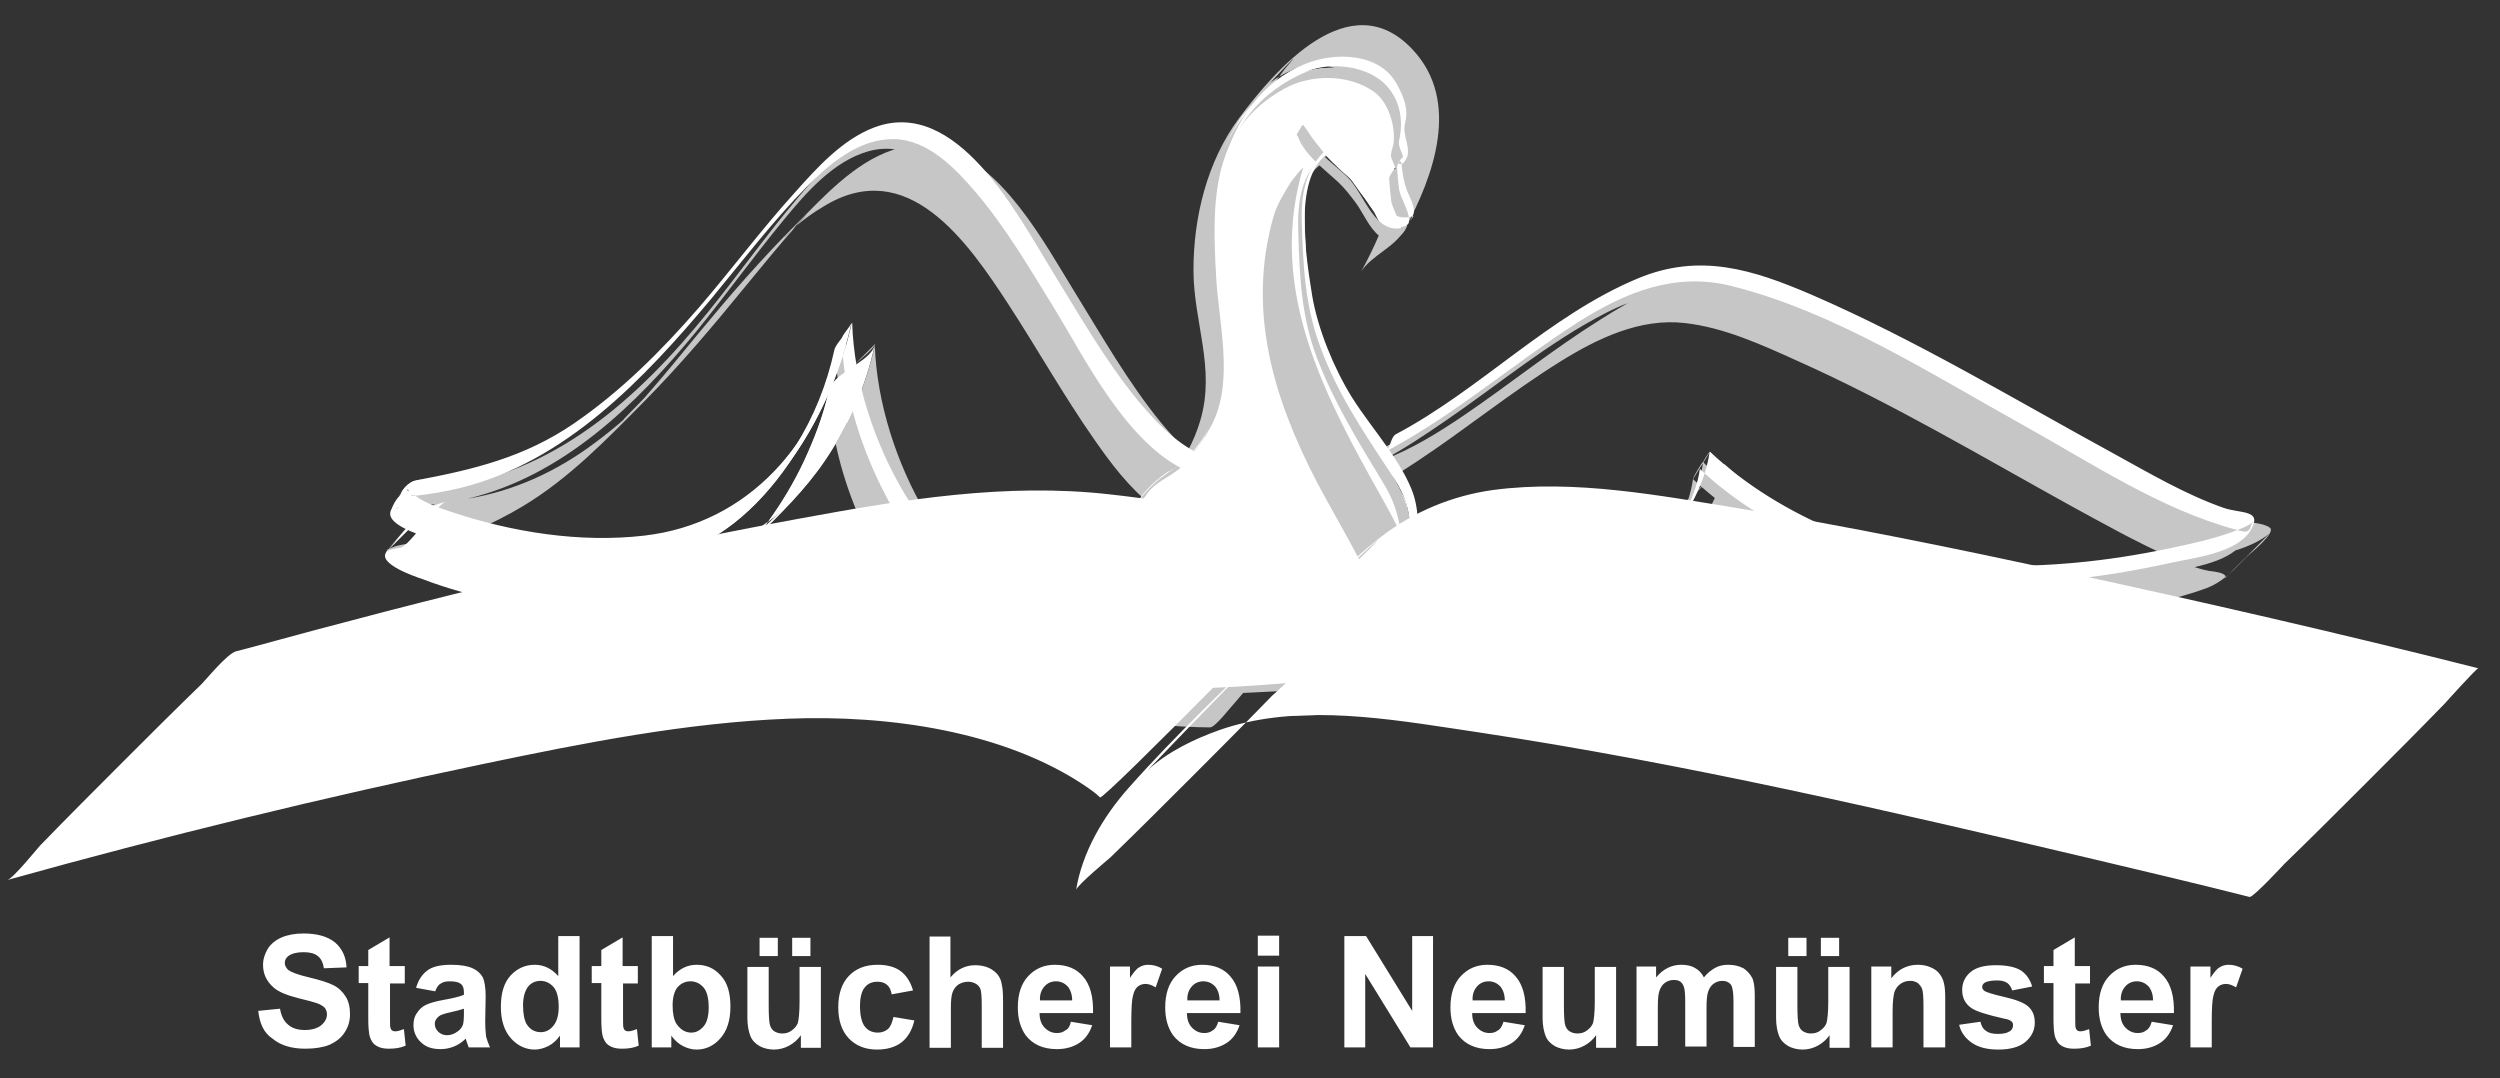 <?xml version="1.0" encoding="UTF-8"?>
<svg width="575px" height="248px" viewBox="0 0 575 248" xmlns="http://www.w3.org/2000/svg" xmlns:xlink="http://www.w3.org/1999/xlink" version="1.1">
 <rect x="0" y="0" width="575" height="248" fill="#333333" stroke="none"/>
 <!-- Generated by Pixelmator Pro 2.1.2 -->
 <path id="Pfad" d="M278.299 167.3 C247.899 167.1 218.001 155.999 202.401 128.499 197.817 120.513 194.152 111.37 192.205 102.04 193.105 100.535 193.956 98.986 194.758 97.407 193.882 94.189 193.198 90.927 192.738 87.661 192.058 88.342 191.392 89.008 190.699 89.7 190.835 89.023 191.684 88.101 192.676 87.193 192.544 86.207 192.432 85.222 192.342 84.238 193.139 81.751 193.807 79.287 194.338 76.88 194.375 76.804 194.401 76.741 194.401 76.7 194.482 79.461 194.747 82.255 195.172 85.052 195.462 84.805 195.724 84.576 195.901 84.4 196.02 84.28 196.329 84.014 196.705 83.695 196.204 84.196 195.695 84.704 195.196 85.204 195.599 87.818 196.142 90.433 196.815 93.027 198.712 88.637 200.21 84.071 201.211 79.499 201.67 92.711 206.251 106.685 212.901 117.999 221.467 132.669 233.788 142.693 248.113 148.874 258.052 152.213 268.753 153.895 279.699 154.163 L279.699 156.409 C280.007 156.434 280.315 156.457 280.623 156.48 281.075 155.728 281.52 154.981 282 154.2 281.232 154.195 280.465 154.182 279.699 154.163 L279.699 121.079 C279.203 121.515 278.776 121.8 278.5 121.8 276.6 121.7 274.701 121.5 272.901 120.8 270.934 120.073 269.087 119.112 267.344 117.976 265.158 122.459 263.73 127.276 263.799 132.8 263.799 133.8 259.7 137 259 137.7 258.4 138.3 254.1 141.599 254.1 142.499 253.988 131.96 259.375 124.125 264.994 116.296 259.693 112.157 255.412 106.463 251.699 101.101 244.699 91.101 238.7 80.401 232 70.101 222.5 55.501 208.701 35.599 189.401 47.499 187.201 48.799 185.099 50.3 183.199 51.9 183.186 51.911 183.172 51.923 183.158 51.935 184.039 50.961 184.917 50.079 185.699 49.101 184.142 50.765 183.093 51.868 182.248 52.751 180.42 54.463 178.904 56.246 182.248 52.751 182.554 52.465 182.864 52.184 183.158 51.935 183.139 51.957 183.119 51.977 183.1 51.999 179.1 56.499 175.3 61.2 171.5 65.8 164 75 156.4 84 148.1 92.4 139.5 101.1 130.799 110.1 120.299 116.4 116.745 118.532 113.024 120.454 109.162 121.952 121.268 125.381 134.273 127.062 146.699 125.7 170.999 122.9 187 103.6 192.1 80.4 192.101 80.397 192.103 80.393 192.104 80.39 192.145 81.669 192.225 82.953 192.342 84.238 186.137 103.601 172.017 124.241 151.901 128.3 151.03 128.478 150.15 128.642 149.262 128.792 155.594 128.54 161.791 127.469 167.401 125.101 170.201 123.901 173.1 122.5 175.6 120.7 175.969 120.43 176.344 120.153 176.721 119.87 176.714 119.88 176.707 119.89 176.699 119.9 176.167 120.624 175.507 121.387 174.901 122.048 172.114 124.763 173.286 123.807 174.901 122.048 175.979 120.998 177.619 119.428 180.1 117.101 179.044 118.081 177.875 119.004 176.721 119.87 179.912 115.479 182.705 110.789 185 105.9 187.4 100.7 189.499 95.3 190.699 89.7 190.822 93.795 191.348 97.935 192.205 102.04 191.437 103.326 190.633 104.58 189.799 105.8 185.199 112.6 179.4 118.2 173.6 123.9 168.3 129.2 162.499 133.9 155.299 136.3 137.299 142.2 114.799 139.4 97.299 132.7 95.467 132.025 87.031 129.396 89.125 126.429 92.254 124.638 97.346 124.891 101.285 124.275 99.125 123.467 97.025 122.577 95 121.601 94.772 121.487 94.546 121.376 94.319 121.265 92.676 122.885 91.005 124.506 89.377 126.126 89.385 126.118 89.392 126.109 89.401 126.101 90.757 124.667 92.218 122.799 93.819 121.019 91.271 119.766 89.165 118.537 90.901 115.499 93.101 111.599 96.4 112.8 100.6 112.3 127.1 109.4 146.801 91.7 162.901 71.7 169.701 63.3 176 54.401 183 46.101 187.6 40.601 193.001 34.3 199.901 31.7 205.825 29.427 211.307 30.716 216.274 33.917 230.413 37.259 240.268 55.997 247.199 67.2 253.499 77.4 259.5 88 267.1 97.3 268.95 99.514 270.955 101.779 273.143 103.835 274.342 101.54 275.361 99.147 276.1 96.601 279.6 84.601 274.5 74.101 274.5 62.101 274.5 50.001 277.601 37.2 284.901 27.3 293.501 15.7 310.601 -3.9 324.901 11.4 336.001 23.2 329.8 40.5 323 52.9 320.9 56.8 315.4 58.8 313.1 62.4 318.9 51.8 325.599 35.6 317.799 24.3 313.499 18.1 305.601 12.6 297.901 15.8 296.613 16.352 295.364 16.942 294.197 17.638 294.586 17.084 294.992 16.525 295.401 15.999 299.001 11.799 297.9 12.901 292.1 19.101 292.758 18.559 293.462 18.077 294.197 17.638 293.92 18.033 293.65 18.426 293.401 18.8 290.801 23 288.6 27.401 287.1 32.101 283.4 44.101 283.999 55.1 286.299 67.3 288.099 76.2 287.4 85.2 283.1 93.3 280.819 97.634 277.954 101.628 275.135 105.601 276.433 106.676 277.793 107.657 279.221 108.499 280.116 108.664 281.034 108.766 281.975 108.798 281.851 108.82 281.681 109.195 281.481 109.683 281.49 109.687 281.499 109.692 281.508 109.696 281.795 109.325 282 109.009 282 108.8 282 109.172 282 109.542 282 109.913 284.18 110.842 286.508 111.419 289 111.499 288.1 111.499 284.499 116.201 283.799 116.601 283.525 116.875 282.821 117.732 282.002 118.671 282.006 130.545 282.021 142.374 282.1 154.2 282.1 154.522 281.612 155.589 281.067 156.511 283.628 156.687 286.207 156.783 288.799 156.8 287.799 156.8 284.3 161.401 283.6 162.101 282.9 162.801 279.499 167.3 278.299 167.3 Z M89.377 126.126 C89.281 126.228 89.196 126.328 89.125 126.429 89.084 126.453 89.041 126.475 89 126.499 89.125 126.375 89.252 126.251 89.377 126.126 Z M192.104 80.39 C192.103 80.36 192.101 80.33 192.1 80.3 192.135 80.247 192.17 80.192 192.205 80.138 192.164 80.228 192.127 80.313 192.104 80.39 Z M192.205 80.138 C192.392 79.732 192.74 79.207 193.108 78.685 192.813 79.175 192.516 79.663 192.205 80.138 Z M193.108 78.685 C193.53 77.982 193.95 77.276 194.401 76.601 194.38 76.694 194.359 76.787 194.338 76.88 194.163 77.239 193.622 77.955 193.108 78.685 Z M201.211 79.499 C201.208 79.4 201.202 79.3 201.199 79.2 201.232 79.167 201.266 79.134 201.299 79.101 201.271 79.234 201.24 79.366 201.211 79.499 Z M201.199 79.2 C201.199 79.921 198.215 82.412 196.705 83.695 198.197 82.203 199.715 80.684 201.199 79.2 Z M293.6 164.7 C294.6 164.6 298.099 160 298.799 159.3 299.085 159.049 299.711 158.306 300.444 157.462 299.255 157.482 298.072 157.495 296.901 157.499 L296.901 157.4 296.901 119.05 C295.778 119.186 294.645 119.271 293.5 119.3 294.149 119.3 295.628 117.702 296.901 116.245 L296.901 112.101 C297.672 112.083 298.438 112.038 299.199 111.972 299.199 112.54 299.199 113.107 299.199 113.675 299.592 113.232 300.164 112.536 300.799 111.798 300.268 111.868 299.735 111.925 299.199 111.972 299.199 110.781 299.199 109.59 299.199 108.4 299.199 108.694 298.403 109.477 297.746 110.335 298.124 109.301 298.568 108.2 299.1 108.2 311.5 107.9 322.801 101 332.801 94.2 343.401 87 353.401 78.8 364.301 72.2 372.601 67.2 382.301 61.901 392.301 63.101 392.904 63.169 393.505 63.252 394.106 63.345 395.201 63.325 396.299 63.373 397.401 63.499 405.301 64.399 412.999 67.501 420.299 70.601 444.299 81.001 466.799 94.601 489.699 107.101 497.899 111.601 506.2 116.501 515 119.601 516.8 120.201 520.7 120.2 522.1 121.4 523.5 122.6 517.399 127.399 516.799 127.999 515.334 129.464 513.998 130.902 512.543 132.161 515.728 128.991 518.906 125.886 522 122.7 519.892 124.439 517.14 125.669 514.156 126.597 511.749 128.527 508.199 129.644 504.75 130.437 505.824 130.793 506.912 131.091 508 131.3 508.549 131.392 512.194 131.651 511.813 132.767 510.59 133.741 509.264 134.583 507.699 135.2 503.399 136.8 498.799 137.999 494.299 138.999 480.599 141.999 466.401 143.899 452.401 143.499 431.047 142.858 407.595 134.993 390.586 121.214 392.065 119.086 393.369 116.863 394.406 114.534 393.377 113.714 392.372 112.872 391.391 112.009 390.823 112.577 390.259 113.141 389.692 113.708 389.042 115.335 388.276 116.942 387.42 118.511 388.448 119.435 389.504 120.337 390.586 121.214 388.023 124.903 384.939 128.307 381.826 131.489 382.185 131.055 382.106 131.055 381.199 131.9 380.083 132.923 378.934 133.898 377.756 134.831 377.838 134.722 377.919 134.613 378 134.499 378.9 133.299 379.8 132.1 380.6 130.8 382 128.6 383.199 126.2 384.199 123.8 384.231 123.722 384.262 123.642 384.293 123.564 382.23 126.551 379.945 129.31 377.699 131.7 372.513 137.248 366.473 141.642 359.889 145.113 366.301 142.485 372.339 139.122 377.756 134.831 377.338 135.392 376.919 135.898 376.5 136.4 375.846 137.199 375.489 137.673 375.35 137.905 353.114 159.038 323.741 164.505 293.6 164.7 Z M375.35 137.905 C375.836 137.443 376.32 136.976 376.799 136.499 378.43 134.888 380.132 133.222 381.826 131.489 380.655 132.908 374.576 139.2 375.35 137.905 Z M511.813 132.767 C512.06 132.57 512.304 132.369 512.543 132.161 512.228 132.475 511.915 132.786 511.6 133.101 511.71 132.982 511.777 132.87 511.813 132.767 Z M297.746 110.335 C297.415 111.243 297.134 112.101 296.901 112.101 296.901 111.567 297.289 110.933 297.746 110.335 Z M302.977 153.823 C306.551 153.854 311.549 153.363 312.799 153.3 323.899 152.5 335 151 345.6 147.7 358.896 143.555 376.474 135.189 384.842 122.124 385.397 120.6 385.882 119.001 386.1 117.4 386.103 117.375 386.111 117.349 386.121 117.32 386.418 117.599 386.72 117.874 387.022 118.15 387.462 117.193 387.85 116.213 388.188 115.212 387.509 115.891 386.821 116.579 386.147 117.253 386.355 116.78 387.213 115.839 388.356 114.708 388.826 113.221 389.18 111.686 389.401 110.101 389.501 109.601 391.499 106.2 391.699 106.3 392.633 107.178 393.58 108.031 394.541 108.859 395.263 108.137 395.987 107.413 396.699 106.7 396.691 106.76 396.681 106.82 396.672 106.88 396.516 107.118 395.701 107.884 394.592 108.902 395.058 109.303 395.529 109.696 396.002 110.085 396.287 109.038 396.513 107.97 396.672 106.88 396.699 106.84 396.712 106.809 396.699 106.8 408.483 117.908 425.057 126.257 441.598 130.28 458.309 133.19 475.82 132.548 492.401 129.499 494.644 129.074 496.901 128.634 499.151 128.15 491.315 124.657 483.903 120.483 476.401 116.4 455.601 104.9 435.101 92.699 413.401 82.999 405.201 79.299 396.5 75.3 387.5 74.3 377.2 73.1 367.299 77.9 358.799 83.2 347.399 90.3 336.999 98.8 325.799 106.2 317.674 111.562 308.846 116.919 299.199 118.695 299.199 127.863 299.199 137.032 299.199 146.2 299.199 148.5 299.199 150.699 299.199 152.999 299.199 153.599 300.832 153.805 302.977 153.823 Z M386.147 117.253 C386.136 117.276 386.128 117.299 386.121 117.32 386.114 117.313 386.107 117.307 386.1 117.3 386.115 117.285 386.131 117.269 386.147 117.253 Z M101.795 119.613 C99.954 118.548 98.893 117.444 99.233 116.376 99.494 116.234 99.76 116.103 100.028 115.986 98.22 116.161 96.412 116.257 94.604 116.402 93.919 115.953 93.277 115.456 92.699 114.9 92.606 114.812 92.531 114.731 92.471 114.657 92.336 115.13 91.827 115.924 90.401 117.101 90.901 116.701 91.9 116.701 92.5 116.601 93.201 116.521 93.903 116.458 94.604 116.402 95.401 116.924 96.258 117.38 97.141 117.792 97.735 117.315 98.347 116.885 98.979 116.521 98.494 117.005 98.014 117.491 97.537 117.976 98.946 118.606 100.406 119.126 101.795 119.613 Z M98.979 116.521 C99.086 116.414 99.192 116.307 99.299 116.2 99.272 116.259 99.251 116.317 99.233 116.376 99.147 116.423 99.063 116.472 98.979 116.521 Z M107.578 114.695 C118.262 112.946 128.145 108.388 136.901 101.8 139.193 100.099 141.43 98.288 143.613 96.368 142.179 97.585 147.271 92.591 148.401 91.3 152.701 86.4 156.699 81.499 160.799 76.499 167.899 67.899 175.2 59.501 183.1 51.601 189.5 45.201 196.399 37.499 205.299 34.499 205.471 34.442 205.643 34.388 205.815 34.335 203.831 34.082 201.789 34.21 199.699 34.8 191.699 37.1 185.501 44.2 180.401 50.4 173.401 58.9 167 67.8 160.1 76.3 146.256 93.138 129.348 109.536 107.578 114.695 Z M92.471 114.655 C92.688 113.888 91.916 113.971 92.471 114.655 Z M389.875 113.245 C390.339 112.808 390.811 112.368 391.293 111.923 391.049 111.708 390.807 111.492 390.567 111.275 391.083 109.657 391.472 108.027 391.699 106.4 390.899 107.7 390.201 108.9 389.401 110.2 389.785 110.562 390.174 110.92 390.567 111.275 390.356 111.934 390.127 112.592 389.875 113.245 Z M318.151 105.79 C324.713 103.286 330.871 99.48 336.6 95.601 347.2 88.401 357.2 80.299 368.1 73.499 370.088 72.236 372.177 70.952 374.342 69.739 372.745 70.348 371.134 71.067 369.5 71.9 356.2 78.7 344.599 88.5 332.299 96.9 327.81 99.978 323.102 103.147 318.151 105.79 Z M143.705 96.288 C143.919 96.104 144.249 95.811 144.701 95.4 144.371 95.698 144.038 95.995 143.705 96.288 Z" fill="#c6c6c6" fill-opacity="1" stroke="none"/>
 <path id="Pfad-1" d="M322.4 143.3 C322.4 139.4 324.2 132 324.2 128 324.2 124.1 324.2 118 323.3 115.3 322.4 112.5 312.1 96.8 309.7 92.3 307.3 87.7 303.3 77.2 301.9 73.1 300.5 69 300 50.2 300 46.1 300 42 302.4 36.9 304.9 35.7 L299.6 28.7 C299.6 31 308.7 39.6 310 40.6 311.2 41.6 311.9 43.2 314.2 46 316.6 48.8 316.9 51.6 318.4 52.2 319.9 52.8 322.3 52.8 323.3 52.2 324.3 51.6 322.3 47.2 321.6 45.3 320.9 43.4 320.7 39.2 320.7 38.8 320.7 38.4 321.8 38.8 322.3 38.1 322.8 37.5 321.5 35 321.2 33.9 320.9 32.8 322 30.9 322 28.7 322 26.2 321 23.6 318.4 20 315.8 16.4 309.9 15.7 304.5 15.7 298.6 15.7 288.9 22.3 285.7 26.7 282 31.8 279 39.7 279 46.8 279 53.9 280 74.8 281 81.9 282 89 280.2 96.2 275.6 102.3 271 108.4 269.3 107.8 267.6 109.2 265.9 110.6 262.4 113.1 260.6 117.6 258.8 122 260.4 125.8 258.8 130.9 258.1 133.2 253.9 140.6 253.9 145.2 253.9 149.8 253.9 152.3 256.7 156.1 259.5 159.9 317.6 155.5 317.6 155.5 317.6 155.5 320.4 152.7 321.8 150 323.2 147.4 322.4 145.4 322.4 143.3 Z" fill="#ffffff" fill-opacity="1" stroke="none"/>
 <path id="Pfad-2" d="M322.4 143.4 C322.8 134.4 326.6 123.7 323 114.9 320 107.5 314.5 100.8 310.5 93.9 306.5 87.1 302.5 78.3 301.3 70.5 300.5 65.6 300.4 60.5 300.2 55.6 300 50.3 298.5 41.4 303.7 37.9 304 37.7 305.1 36 304.9 35.7 303.1 33.4 301.4 31 299.7 28.7 299.7 28.8 298.3 30.5 298.4 30.9 299.4 35.1 304.8 39.1 307.8 41.9 309.4 43.4 310.5 44.9 311.8 46.6 313.5 48.9 315 52.6 317.3 54.3 319.7 56.1 322.4 54.6 323.4 52.5 324 51.3 323.7 50.4 323.3 49.1 322.3 45.5 321.1 42.6 321 38.7 320.6 39.4 320.1 40.2 319.7 40.9 320.2 40.7 320.7 40.5 321.3 40.2 321.8 40 322.5 38.5 322.6 38 322.9 35.4 321.3 33.5 322 30.7 322.8 27.4 321.6 24.7 320 21.9 316 14.5 305.4 14.4 298.5 17.2 288.3 21.3 282.5 30 279.3 40.1 277.4 46 278 52.3 278.2 58.4 278.5 65.8 278.9 73.2 279.6 80.5 280.5 90.6 280.1 101.2 270.3 107.6 266.6 110 263.7 112.4 261.3 116.1 258.9 119.8 258.6 123.7 258.5 128.1 258.3 135.6 252.8 141.6 252.8 149.3 252.9 160.8 261 159.6 269.7 159.7 280.8 159.8 291.8 159.1 302.9 158.5 308.4 158.2 315 159.5 318.7 155.1 321.7 151.5 322.7 148.3 322.4 143.4 322.4 143.7 321.1 144.8 321.1 145.5 322 157.8 313.7 155.9 305.2 156.4 295.4 157 285.7 157.5 275.9 157.7 270.8 157.8 261.4 159.3 256.9 156.4 250.3 152.2 255.1 139.5 257.4 134.6 260.4 127.8 258.1 119.6 263.6 114 266.1 111.4 269.6 110.3 271.9 107.7 274.8 104.5 277 101.1 278.9 97.3 283.8 87.3 280.3 74.3 279.7 63.6 278.8 46.7 278.3 29.9 295.4 20.4 301.5 17 310.2 17 316 21.1 319.5 23.6 321 29.2 320.5 33.1 320.4 33.7 319.7 35.5 320 36.3 320.5 37.6 321.3 39 321.1 40.4 321.5 39.7 322 38.9 322.4 38.2 321.9 38.4 321.4 38.6 320.8 38.9 320.4 39.1 319.5 40.6 319.5 41.1 319.6 42.9 319.8 44.6 320 46.3 320.3 48.4 323.1 52.2 322.1 54.2 322.5 53.6 322.9 53 323.3 52.3 316.1 54.4 314.1 44.9 309.9 40.7 306.6 37.5 300.6 33.5 299.5 28.8 299.1 29.5 298.6 30.3 298.2 31 300 33.3 301.7 35.7 303.5 38 303.9 37.3 304.3 36.5 304.7 35.8 299 39.7 298.4 47.2 298.6 53.4 298.9 63.6 299.3 72.8 302.9 82.3 306.9 92.8 312.6 101.9 318.4 111.5 325.1 122.6 321.5 133.4 321 145.6 321.1 145.1 322.4 144.1 322.4 143.4 Z" fill="#c6c6c6" fill-opacity="1" stroke="none"/>
 <path id="Pfad-3" d="M293 49.5 C286.7 71.2 292.8 91.5 302.9 110.9 307.3 119.2 312.2 127.2 316.1 135.8 317.7 139.4 319 143.1 319.9 146.9 320.3 148.9 320.4 150.9 320.4 152.9 320.4 154.7 318.3 160.2 320.5 156.6 319.2 158.7 317.3 161.4 316.8 163.9 316.7 164.5 319.5 160.8 319.8 160.3 324.5 152.8 328 145.5 326.7 136.5 325.3 127 319.8 118.1 315.2 109.8 302.8 87.4 292 64.6 299.7 38.6 299.8 38.2 297 41.6 296.7 42.2 295.3 44.5 293.8 46.9 293 49.5 Z" fill="#c6c6c6" fill-opacity="1" stroke="none"/>
 <path id="Pfad-4" d="M266.249 158.537 C264.199 158.524 262.15 158.4 260.2 157.999 257.642 157.545 256.409 155.313 255.821 152.773 234.681 147.801 215.957 136.227 204.8 115.999 199.125 105.731 194.914 93.759 193.841 81.91 194.64 79.419 195.308 76.955 195.843 74.556 195.94 74.395 195.999 74.268 195.999 74.201 196.399 87.801 201.2 102.2 208.2 113.8 219.224 132.037 236.085 142.908 255.312 148.058 255.305 147.727 255.3 147.403 255.3 147.099 255.2 139.399 260.699 133.3 260.899 125.8 260.999 121.4 261.201 117.6 263.601 113.9 265.478 110.962 268.886 109.822 271.544 107.599 258.426 100.649 249.26 81.982 242.601 71.099 236.901 61.899 231.399 52.401 224.399 44.201 219.799 38.801 213.5 32.2 205.8 31.999 197.7 31.799 191.001 37.5 185.601 42.9 177.701 50.9 170.801 60.001 163.601 68.701 148.201 87.101 130.099 106.201 105.999 112.201 102.508 113.05 99.105 113.628 95.54 114.027 94.969 113.598 94.447 113.125 93.999 112.599 93.604 112.105 92.675 112.809 92.134 113.525 92.937 112.094 94.364 110.706 95.601 110.499 108.901 107.999 120.599 105.2 131.999 97.4 142.799 90 152.1 80.7 160.7 70.8 168.2 62.1 175.1 52.8 182.8 44.3 187.9 38.6 193.701 32.1 201.101 29.3 220.001 22.2 234 49.3 241.8 61.999 248.1 72.199 254.1 82.799 261.7 92.099 265.37 96.489 269.64 101.096 274.765 103.833 278.351 99.056 281.751 94 282.101 87.8 282.301 84.5 281.901 81.299 281.601 77.999 280.901 70.699 280.5 63.3 280.2 55.9 280 49.8 279.5 43.499 281.3 37.599 284.4 27.499 290.1 18.801 300.2 14.701 307 11.901 317.4 12.1 321.3 19.4 322.8 22.2 324 24.901 323.2 28.201 322.5 31.001 324.1 32.899 323.8 35.499 323.8 35.899 323.101 37.399 322.601 37.599 322.503 37.642 322.417 37.674 322.337 37.697 322.225 37.148 322.056 36.98 321.915 36.996 322.123 36.66 322.342 36.379 322.499 36.3 323.199 36.1 321.4 33.9 321.8 32.3 322.8 27.8 322.099 23.201 318.899 19.701 314.799 15.201 306.2 14.1 300.7 16.4 289.9 20.9 281.999 30 281.499 42.3 281.299 48 281.599 53.7 281.899 59.3 282.499 70.4 286 83.999 281.3 94.499 279.963 97.411 278.102 101.052 275.837 104.367 278.235 105.497 280.814 106.21 283.601 106.3 283.476 106.3 283.296 106.699 283.085 107.226 282.407 108.098 281.3 109.266 281.3 110.099 L281.3 110.3 C278.31 110.203 275.492 109.46 272.831 108.232 271.073 110.186 269.151 111.789 267.101 112.701 260.001 115.801 263.199 124.8 260.499 130.8 258.468 135.354 255.654 142.36 256.28 148.314 264.304 150.375 272.727 151.453 281.3 151.664 L281.3 155.499 C282.1 154.2 282.801 153.001 283.601 151.701 283.601 151.767 283.601 151.833 283.601 151.9 283.601 152.5 281.9 155.701 281.3 155.701 273.35 155.649 265.455 154.854 257.847 153.226 258.247 153.889 258.727 154.517 259.3 155.099 262.4 158.199 273.4 156.401 277.3 156.201 284.333 155.985 291.366 155.51 298.399 154.964 L298.399 126.3 C298.399 125.1 300.7 123.199 300.7 122.599 300.7 127.399 300.7 132.199 300.7 136.999 300.7 140.299 300.7 143.6 300.7 146.9 300.7 150 299.701 151.4 303.101 151.3 309.162 151.207 315.32 150.916 321.464 150.304 322.448 148.709 322.923 146.391 322.7 142.999 322.8 142.7 323.999 141.6 323.999 140.9 324.316 144.947 323.689 147.484 321.917 150.257 335.284 148.89 348.567 145.98 360.601 140.201 373.254 134.024 388.782 122.982 390.974 107.869 391.334 108.207 391.7 108.542 392.067 108.874 389.633 116.503 384.315 123.855 379.2 129.3 363.823 145.749 340.954 152.071 318.608 154.179 315.115 156.699 309.898 155.961 305.399 156.3 294.399 157.3 283.4 158.2 272.3 158.4 270.35 158.45 268.299 158.549 266.249 158.537 Z M392.067 108.874 C392.584 107.257 392.973 105.627 393.2 103.999 392.451 105.218 391.784 106.351 391.046 107.558 391.363 106.753 393.113 103.807 393.3 103.9 409.4 119.1 434.3 128.999 456.2 129.999 470.4 130.599 484.701 129.101 498.601 126.201 503.801 125.101 509.101 123.999 514.101 122.099 514.255 122.04 514.423 121.974 514.585 121.912 514.956 122.01 515.328 122.108 515.7 122.201 517.8 122.701 517.5 120.699 518.2 120.099 517.143 120.892 515.785 121.448 514.585 121.912 497.026 117.245 481.065 106.514 465.2 97.701 444.1 86.001 421.9 71.7 398.3 65.8 385.3 62.5 373.8 67.201 362.8 74.201 348.152 83.603 334.874 95.158 319.48 103.441 321.487 106.338 323.319 109.3 324.601 112.4 328.201 121.1 324.399 132 323.999 140.9 323.999 141.2 322.7 142.299 322.7 142.999 323 135.799 324.799 129.1 324.399 121.9 324.099 115.8 322.6 112.899 319.3 107.999 313.1 98.599 307.501 90.199 303.601 79.599 300.101 70.099 299.699 60.901 299.399 50.701 299.226 44.814 300.329 38.929 304.585 34.859 304.799 35.07 305.014 35.28 305.231 35.486 297.274 41.12 300.514 59.791 301.8 67.999 303.1 75.699 306.799 84.7 310.899 91.3 313.374 95.271 316.509 99.174 319.317 103.203 319.73 102.253 320.208 100.296 320.999 99.9 340.499 89.6 356.3 72.499 376.8 63.999 391 58.1 403.2 62 416.7 67.8 440.7 78.2 463.201 91.8 486.101 104.3 494.301 108.8 502.599 113.7 511.399 116.8 515.399 118.2 520.699 117.101 517.499 122.201 514.199 127.301 504.401 128.299 499.101 129.499 485.401 132.499 471.2 134.399 457.2 133.999 434.421 133.315 409.253 124.41 392.067 108.874 Z M305.231 35.486 C305.32 35.423 305.408 35.36 305.499 35.3 305.517 35.289 305.539 35.271 305.562 35.249 305.575 35.266 305.587 35.283 305.601 35.3 305.651 35.212 305.701 35.119 305.751 35.029 306.072 34.623 306.532 33.884 306.677 33.431 308.365 35.057 310.152 36.522 311.499 37.701 315.869 41.596 317.533 50.903 324.032 49.939 324.113 50.467 324.101 50.954 323.95 51.371 323.519 51.861 322.959 52.201 322.2 52.201 315.8 52.201 313.699 43.4 309.399 39.3 308.255 38.196 306.724 36.902 305.231 35.486 Z M323.95 51.371 C324.044 51.264 324.131 51.15 324.214 51.031 324.11 51.187 324.004 51.343 323.899 51.499 323.918 51.457 323.934 51.414 323.95 51.371 Z M324.214 51.031 C324.244 50.985 324.273 50.939 324.304 50.894 324.274 50.94 324.245 50.986 324.214 51.031 Z M324.304 50.894 C324.531 50.538 324.716 50.146 324.876 49.761 324.95 49.741 325.025 49.723 325.101 49.701 324.835 50.099 324.569 50.496 324.304 50.894 Z M324.876 49.761 C324.586 49.839 324.305 49.899 324.032 49.939 323.719 47.896 322.033 45.233 321.8 43.599 321.6 41.899 321.4 40.1 321.3 38.4 321.3 38.223 321.46 37.831 321.669 37.431 321.689 37.647 321.868 37.832 322.337 37.697 322.361 37.814 322.382 37.945 322.399 38.099 322.599 40.199 322.901 41.9 323.601 43.8 324.101 45.1 325.601 47.701 325.101 49.201 325.031 49.382 324.956 49.57 324.876 49.761 Z M321.669 37.431 C321.65 37.232 321.766 37.012 321.915 36.996 321.828 37.135 321.747 37.283 321.669 37.431 Z M306.677 33.431 C306.663 33.418 306.649 33.405 306.636 33.392 306.663 33.342 306.692 33.293 306.72 33.244 306.715 33.297 306.7 33.36 306.677 33.431 Z M306.72 33.244 C306.723 33.21 306.724 33.179 306.72 33.154 306.747 33.136 306.773 33.117 306.8 33.099 306.773 33.146 306.746 33.196 306.72 33.244 Z M306.72 33.154 C306.654 33.197 306.591 33.244 306.526 33.289 304.374 31.196 302.415 28.841 301.788 26.472 303.481 28.658 305.092 30.923 306.7 33.099 306.71 33.114 306.716 33.133 306.72 33.154 Z M301.788 26.472 C301.73 26.397 301.672 26.322 301.614 26.248 301.643 26.199 301.673 26.147 301.7 26.099 301.726 26.223 301.755 26.348 301.788 26.472 Z M301.614 26.248 C301.23 26.912 300.772 27.648 300.399 28.3 301.903 30.334 303.405 32.446 304.978 34.498 304.844 34.616 304.713 34.737 304.585 34.859 302.541 32.842 300.694 30.602 300.2 28.3 300.1 27.9 301.599 26.199 301.499 26.099 301.538 26.148 301.576 26.198 301.614 26.248 Z M304.978 34.498 C305.456 34.072 305.972 33.669 306.526 33.289 306.563 33.324 306.6 33.357 306.636 33.392 306.34 33.927 306.047 34.495 305.751 35.029 305.681 35.118 305.613 35.201 305.562 35.249 305.366 35 305.171 34.749 304.978 34.498 Z M391.046 107.558 C391.023 107.616 391.006 107.667 390.999 107.701 390.991 107.757 390.982 107.812 390.974 107.869 390.949 107.846 390.924 107.823 390.899 107.8 390.95 107.718 390.996 107.639 391.046 107.558 Z M283.601 151.701 C282.833 151.696 282.066 151.682 281.3 151.664 L281.3 110.3 C281.987 110.232 282.622 108.385 283.085 107.226 283.384 106.841 283.601 106.515 283.601 106.3 283.601 121.533 283.601 136.568 283.601 151.701 Z M95.54 114.027 C97.899 115.798 101.124 116.815 103.7 117.701 117.7 122.401 133.401 124.901 148.101 123.201 172.465 120.416 188.42 101.511 193.612 78.289 193.655 79.493 193.731 80.701 193.841 81.91 188.127 99.717 175.758 118.834 158.2 124.599 140.6 130.399 118.799 127.799 101.499 121.599 99.299 120.799 91.399 118.7 91.499 115.4 91.516 115.092 91.596 114.753 91.724 114.404 91.731 114.677 92.001 114.779 92.7 114.499 93.4 114.2 94.199 114.199 94.899 114.099 95.114 114.076 95.326 114.051 95.54 114.027 Z M91.724 114.404 C91.718 114.184 91.885 113.854 92.132 113.527 91.967 113.821 91.829 114.116 91.724 114.404 Z M193.612 78.289 C193.609 78.192 193.604 78.096 193.601 77.999 193.65 77.926 193.697 77.851 193.745 77.777 193.729 77.819 193.712 77.862 193.7 77.9 193.672 78.03 193.641 78.159 193.612 78.289 Z M193.745 77.777 C193.926 77.311 194.386 76.636 194.847 75.99 194.485 76.592 194.125 77.193 193.745 77.777 Z M194.847 75.99 C195.19 75.419 195.534 74.849 195.899 74.3 195.881 74.385 195.862 74.471 195.843 74.556 195.633 74.905 195.243 75.434 194.847 75.99 Z" fill="#ffffff" fill-opacity="1" stroke="none"/>
 <path id="Pfad-5" d="M517.442 206.304 C517.427 206.305 517.412 206.303 517.399 206.3 505.599 203.3 493.699 200.5 481.899 197.7 434.899 186.6 387.6 175.599 339.8 168.399 322.833 165.899 303.712 162.284 286.569 166.167 288.587 164.119 290.6 162.065 292.6 159.999 293.1 159.499 299.699 153.9 299.899 152.3 300.599 147.9 302.501 143.601 304.501 139.601 305.401 137.801 306.5 136 307.7 134.3 308.3 133.4 309 132.501 309.7 131.601 309.9 131.301 310.099 131 310.399 130.7 327.199 114.7 310.301 128.701 264.001 177.101 268.601 172.901 274.601 169.999 280.501 167.899 282.491 167.204 284.515 166.632 286.569 166.167 282.433 170.364 278.267 174.533 274.1 178.7 267.9 184.9 261.699 191.1 255.399 197.2 255.199 197.4 247.701 203.6 247.501 204.7 248.901 196 253.8 187.7 259.6 181.2 270.5 168.9 282.6 157.599 294.2 145.999 301.8 138.399 309.1 130.099 317.6 123.499 325.1 117.699 333.999 114 343.399 112.7 362.199 110.2 381.899 113.999 400.399 116.999 425.299 121.099 450 126.199 474.6 131.499 506.5 138.399 538.301 145.7 570.001 153.7 569.701 153.6 562.101 162.001 562.501 161.601 556.401 167.901 550.201 174.1 544.001 180.3 537.801 186.5 531.6 192.7 525.3 198.8 525.497 198.603 518.426 206.255 517.442 206.304 Z M1.7 202.399 C3.1 201.999 8.7 194.999 9.2 194.499 15.3 188.199 21.5 182 27.7 175.8 33.9 169.6 40.099 163.4 46.399 157.3 47.399 156.3 52.3 150.3 54.3 149.8 55.2 149.6 56.101 149.301 57.001 149.101 99.001 137.601 141.5 127 184.3 119.2 207.7 114.9 231.4 111 255.2 113.7 271.4 115.5 293.3 118.899 305.7 130.899 305.8 130.999 253.901 184.099 253.001 183.399 252.101 182.499 251.1 181.801 250.1 181.101 231 168.001 203.9 164.4 181.3 165.3 157.8 166.2 134.2 170.9 111.2 175.7 74.4 183.4 37.9 192.299 1.7 202.399 Z" fill="#ffffff" fill-opacity="1" stroke="none"/>
 <path id="Pfad-6" d="M123 241.4 C120.9 241.4 119 240.5 117.5 238.8 116 237.1 115.201 234.699 115.201 231.599 115.201 228.399 115.9 226.1 117.4 224.4 118.9 222.8 120.7 221.9 123 221.9 125.1 221.9 126.9 222.8 128.4 224.5 L128.4 215.3 133.3 215.3 133.3 240.9 128.8 240.9 128.8 238.201 C128 239.301 127.099 240.099 126.099 240.599 125.099 241.099 124 241.4 123 241.4 Z M160.201 241.4 C159.101 241.4 158.099 241.099 157.099 240.599 156.099 240.099 155.2 239.301 154.4 238.201 L154.4 240.9 149.9 240.9 149.9 215.3 154.8 215.3 154.8 224.5 C156.3 222.8 158.101 221.9 160.201 221.9 162.501 221.9 164.3 222.7 165.8 224.4 167.3 226 168 228.4 168 231.5 168 234.7 167.201 237.1 165.701 238.8 164.201 240.5 162.401 241.4 160.201 241.4 Z M178 241.4 C176.8 241.4 175.601 241.099 174.701 240.599 173.701 239.999 172.999 239.3 172.599 238.3 172.199 237.3 171.9 235.901 171.9 234.201 L171.9 222.4 176.8 222.4 176.8 231 C176.8 233.6 176.899 235.2 177.099 235.8 177.299 236.4 177.599 236.901 178.099 237.201 178.599 237.501 179.2 237.701 179.9 237.701 180.7 237.701 181.499 237.5 182.099 237 182.799 236.5 183.2 236 183.5 235.3 183.7 234.6 183.9 232.9 183.9 230.3 L183.9 222.4 188.8 222.4 188.8 241 184.201 241 184.201 240.9 184.201 238.099 C183.501 239.099 182.6 239.9 181.5 240.5 180.4 241.1 179.2 241.4 178 241.4 Z M201.701 241.4 C199.001 241.4 196.801 240.5 195.201 238.8 193.601 237.1 192.8 234.701 192.8 231.701 192.8 228.601 193.601 226.2 195.201 224.5 196.801 222.8 199 221.9 201.8 221.9 204.1 221.9 205.901 222.4 207.201 223.4 208.501 224.4 209.4 225.8 210 227.8 L205.099 228.701 C204.899 227.701 204.6 227 204 226.5 203.4 226 202.7 225.8 201.8 225.8 200.6 225.8 199.6 226.199 198.9 227.099 198.2 227.899 197.8 229.4 197.8 231.4 197.8 233.6 198.2 235.199 198.9 236.099 199.6 236.999 200.6 237.5 201.9 237.5 202.8 237.5 203.601 237.201 204.201 236.701 204.801 236.201 205.2 235.2 205.5 233.9 L210.3 234.701 C209.8 236.901 208.8 238.601 207.4 239.701 206 240.801 204.101 241.4 201.701 241.4 Z M360.9 241.4 C359.7 241.4 358.499 241.099 357.599 240.599 356.599 239.999 355.9 239.3 355.5 238.3 355.1 237.3 354.8 235.901 354.8 234.201 L354.8 222.4 359.701 222.4 359.701 231 C359.701 233.6 359.8 235.2 360 235.8 360.2 236.4 360.5 236.901 361 237.201 361.5 237.501 362.1 237.701 362.8 237.701 363.6 237.701 364.4 237.5 365 237 365.7 236.5 366.1 236 366.4 235.3 366.6 234.6 366.8 232.9 366.8 230.3 L366.8 222.4 371.701 222.4 371.701 241 367.099 241 367.099 240.9 367.099 238.099 C366.399 239.099 365.5 239.9 364.4 240.5 363.3 241.1 362.1 241.4 360.9 241.4 Z M414.599 241.4 C413.399 241.4 412.2 241.099 411.3 240.599 410.3 239.999 409.601 239.3 409.201 238.3 408.801 237.3 408.5 235.901 408.5 234.201 L408.5 222.4 413.4 222.4 413.4 231 C413.4 233.6 413.501 235.2 413.701 235.8 413.901 236.4 414.201 236.901 414.701 237.201 415.201 237.501 415.8 237.701 416.5 237.701 417.3 237.701 418.101 237.5 418.701 237 419.401 236.5 419.799 236 420.099 235.3 420.299 234.6 420.5 232.9 420.5 230.3 L420.5 222.4 425.4 222.4 425.4 241 420.8 241 420.8 240.9 420.8 238.099 C420.1 239.099 419.199 239.9 418.099 240.5 416.999 241.1 415.799 241.4 414.599 241.4 Z M459.599 241.4 C457.099 241.4 455.099 240.9 453.599 239.9 451.999 238.8 450.999 237.401 450.599 235.701 L455.5 235 C455.7 235.9 456.1 236.699 456.8 237.099 457.4 237.599 458.3 237.8 459.5 237.8 460.8 237.8 461.7 237.599 462.4 237.099 462.8 236.799 463 236.3 463 235.8 463 235.4 462.899 235.1 462.599 234.9 462.399 234.7 461.8 234.4 461 234.3 457 233.4 454.5 232.6 453.5 231.9 452 230.9 451.3 229.501 451.3 227.701 451.3 226.101 451.901 224.699 453.201 223.599 454.501 222.499 456.399 222 459.099 222 461.599 222 463.5 222.401 464.8 223.201 466 224.001 466.9 225.2 467.4 226.9 L462.8 227.8 C462.6 227.1 462.201 226.499 461.701 226.099 461.101 225.699 460.4 225.5 459.3 225.5 458 225.5 457.1 225.7 456.5 226 456.1 226.3 455.9 226.6 455.9 227 455.9 227.4 456.1 227.6 456.4 227.9 456.8 228.2 458.4 228.7 461 229.3 463.6 229.9 465.5 230.6 466.5 231.5 467.5 232.4 468 233.601 468 235.201 468 236.901 467.3 238.399 465.9 239.599 464.5 240.799 462.399 241.4 459.599 241.4 Z M101.3 241.3 C99.4 241.3 97.9 240.801 96.8 239.701 95.7 238.701 95.099 237.3 95.099 235.8 95.099 234.7 95.3 233.8 95.9 233 96.4 232.2 97.1 231.499 98 231.099 98.9 230.699 100.2 230.3 101.9 230 104.2 229.6 105.801 229.2 106.701 228.8 L106.701 228.3 C106.701 227.3 106.5 226.7 106 226.3 105.5 225.9 104.7 225.701 103.4 225.701 102.5 225.701 101.8 225.901 101.4 226.201 100.8 226.501 100.399 227.2 100.099 228 L95.701 227.201 C96.201 225.401 97.1 224.101 98.3 223.201 99.5 222.301 101.3 221.9 103.8 221.9 106 221.9 107.601 222.201 108.701 222.701 109.801 223.201 110.5 223.901 111 224.701 111.4 225.501 111.701 226.999 111.701 229.099 L111.599 234.8 C111.599 236.4 111.7 237.6 111.8 238.4 112 239.2 112.301 240 112.701 240.9 L107.8 240.9 C107.7 240.6 107.5 240.1 107.3 239.5 107.2 239.2 107.199 239 107.099 238.9 106.299 239.7 105.4 240.301 104.4 240.701 103.4 241.101 102.4 241.3 101.3 241.3 Z M243.099 241.3 C239.899 241.3 237.5 240.199 235.9 238.099 234.7 236.399 234.099 234.301 234.099 231.701 234.099 228.601 234.9 226.2 236.5 224.5 238.1 222.8 240.099 221.9 242.599 221.9 245.399 221.9 247.599 222.799 249.099 224.599 250.699 226.399 251.5 229.2 251.4 233 L239.099 233 C239.099 234.5 239.5 235.6 240.3 236.4 241.1 237.2 241.999 237.599 243.099 237.599 243.899 237.599 244.5 237.4 245 237 245.7 236.7 246.1 236 246.3 235 L251.201 235.8 C250.601 237.6 249.601 239 248.201 239.9 246.801 240.8 245.099 241.3 243.099 241.3 Z M277 241.3 C273.8 241.3 271.4 240.199 269.8 238.099 268.6 236.399 268 234.301 268 231.701 268 228.601 268.8 226.2 270.4 224.5 272 222.8 274 221.9 276.5 221.9 279.3 221.9 281.5 222.799 283 224.599 284.6 226.399 285.4 229.2 285.3 233 L273 233 C273 234.5 273.401 235.6 274.201 236.4 275.001 237.2 275.9 237.599 277 237.599 277.8 237.599 278.4 237.4 278.9 237 279.5 236.7 279.901 236 280.201 235 L285.099 235.8 C284.499 237.6 283.499 239 282.099 239.9 280.699 240.8 279 241.3 277 241.3 Z M342.599 241.3 C339.399 241.3 337 240.199 335.4 238.099 334.2 236.399 333.599 234.301 333.599 231.701 333.599 228.601 334.4 226.2 336 224.5 337.6 222.8 339.599 221.9 342.099 221.9 344.899 221.9 347.099 222.799 348.599 224.599 350.199 226.399 351 229.2 350.9 233 L338.599 233 C338.599 234.5 339 235.6 339.8 236.4 340.6 237.2 341.499 237.599 342.599 237.599 343.399 237.599 344 237.4 344.5 237 345.1 236.7 345.5 236 345.8 235 L350.701 235.8 C350.101 237.6 349.101 239 347.701 239.9 346.301 240.8 344.599 241.3 342.599 241.3 Z M491.701 241.3 C488.501 241.3 486.1 240.199 484.5 238.099 483.3 236.399 482.701 234.301 482.701 231.701 482.701 228.601 483.499 226.2 485.099 224.5 486.699 222.8 488.701 221.9 491.201 221.9 494.001 221.9 496.201 222.799 497.701 224.599 499.301 226.399 500.1 229.2 500 233 L487.701 233 C487.701 234.5 488.1 235.6 488.9 236.4 489.7 237.2 490.601 237.599 491.701 237.599 492.501 237.599 493.099 237.4 493.599 237 494.199 236.7 494.6 236 494.9 235 L499.8 235.8 C499.2 237.6 498.2 239 496.8 239.9 495.4 240.8 493.701 241.3 491.701 241.3 Z M70.201 241.201 C67.001 241.201 64.501 240.4 62.701 238.9 60.701 237.6 59.7 235.4 59.4 232.5 L64.4 232 C64.7 233.7 65.3 234.901 66.3 235.701 67.2 236.501 68.499 236.9 70.099 236.9 71.799 236.9 73 236.5 73.9 235.8 74.7 235.1 75.201 234.3 75.201 233.3 75.201 232.7 75.001 232.2 74.701 231.8 74.301 231.4 73.7 231.001 72.8 230.701 72.2 230.501 70.801 230.099 68.701 229.599 65.901 228.899 64 228.099 62.9 227.099 61.3 225.699 60.5 224 60.5 221.9 60.5 220.6 60.899 219.401 61.599 218.201 62.299 217.101 63.4 216.199 64.8 215.599 66.2 214.999 67.9 214.701 69.8 214.701 73 214.701 75.399 215.4 77.099 216.8 78.699 218.2 79.601 220.1 79.701 222.5 L74.5 222.701 C74.3 221.401 73.799 220.4 73.099 219.9 72.399 219.3 71.3 219 69.8 219 68.3 219 67.1 219.3 66.3 219.9 65.8 220.3 65.5 220.8 65.5 221.5 65.5 222.1 65.8 222.599 66.3 223.099 67 223.599 68.499 224.2 71.099 224.8 73.599 225.4 75.501 225.999 76.701 226.599 77.901 227.199 78.8 228.101 79.5 229.201 80.2 230.301 80.5 231.7 80.5 233.3 80.5 234.8 80.1 236.2 79.3 237.4 78.5 238.7 77.3 239.6 75.8 240.3 74.3 240.9 72.401 241.201 70.201 241.201 Z M89.5 241.201 C88.6 241.201 87.799 241.1 87.099 240.8 86.399 240.5 85.899 240.099 85.599 239.599 85.299 239.099 85 238.501 84.9 237.701 84.8 237.101 84.701 236.001 84.701 234.201 L84.701 226.099 82.5 226.099 82.5 222.201 84.701 222.201 84.701 218.5 89.599 215.599 89.599 222.201 93.099 222.201 93.099 222.3 93.099 226.201 89.701 226.201 89.701 233.701 C89.701 235.201 89.7 236.1 89.8 236.4 89.9 236.7 90.001 236.9 90.201 237 90.401 237.2 90.7 237.201 91 237.201 91.4 237.201 92.1 237.001 92.9 236.701 L93.3 240.5 C92.2 241 90.9 241.201 89.5 241.201 Z M143.099 241.201 C142.199 241.201 141.401 241.1 140.701 240.8 140.001 240.5 139.501 240.099 139.201 239.599 138.901 239.099 138.6 238.501 138.5 237.701 138.4 237.101 138.3 236.001 138.3 234.201 L138.3 226.099 136.099 226.099 136.099 222.201 138.3 222.201 138.3 218.5 143.201 215.599 143.201 222.201 146.701 222.201 146.701 222.3 146.701 226.201 143.3 226.201 143.3 233.701 C143.3 235.201 143.3 236.1 143.4 236.4 143.5 236.7 143.6 236.9 143.8 237 144 237.2 144.299 237.201 144.599 237.201 144.999 237.201 145.7 237.001 146.5 236.701 L146.9 240.5 C145.8 241 144.499 241.201 143.099 241.201 Z M477.099 241.201 C476.199 241.201 475.401 241.1 474.701 240.8 474.001 240.5 473.501 240.099 473.201 239.599 472.901 239.099 472.6 238.501 472.5 237.701 472.4 237.101 472.3 236.001 472.3 234.201 L472.3 226.099 470.099 226.099 470.099 222.201 472.3 222.201 472.3 218.5 477.201 215.599 477.201 222.201 480.701 222.201 480.701 222.3 480.701 226.201 477.3 226.201 477.3 233.701 C477.3 235.201 477.3 236.1 477.4 236.4 477.5 236.7 477.6 236.9 477.8 237 478 237.2 478.299 237.201 478.599 237.201 478.999 237.201 479.7 237.001 480.5 236.701 L480.9 240.5 C479.8 241 478.499 241.201 477.099 241.201 Z M213.8 241 L213.8 215.4 218.599 215.4 218.599 224.8 C220.199 222.9 222.1 222 224.3 222 225.4 222 226.5 222.199 227.4 222.599 228.3 222.999 229 223.601 229.5 224.201 230 224.901 230.3 225.6 230.4 226.4 230.6 227.2 230.701 228.399 230.701 230.099 L230.701 241 225.8 241 225.8 231.201 C225.8 229.301 225.7 228 225.5 227.5 225.3 227 225 226.6 224.5 226.3 224 226 223.401 225.8 222.701 225.8 221.901 225.8 221.2 226 220.5 226.4 219.9 226.8 219.399 227.401 219.099 228.201 218.799 229.001 218.701 230.201 218.701 231.701 L218.701 241 213.8 241 Z M255.3 240.9 L255.3 222.3 259.9 222.3 259.9 224.9 C260.7 223.7 261.4 222.8 262 222.5 262.6 222.1 263.299 221.9 264.099 221.9 265.199 221.9 266.3 222.2 267.3 222.8 L265.8 227.099 C265 226.599 264.2 226.3 263.5 226.3 262.8 226.3 262.201 226.5 261.701 226.9 261.201 227.3 260.799 228 260.599 229 260.299 230 260.201 232.101 260.201 235.201 L260.201 240.9 255.3 240.9 Z M289.3 240.9 L289.3 222.3 294.201 222.3 294.201 240.9 289.3 240.9 Z M309.201 240.9 L309.201 215.3 314.201 215.3 324.8 232.5 324.8 215.3 329.599 215.3 329.599 240.9 324.4 240.9 314 224 314 240.9 309.201 240.9 Z M430.4 240.9 L430.4 222.3 435 222.3 435 225 C436.6 222.9 438.699 221.9 441.099 221.9 442.199 221.9 443.199 222.1 444.099 222.5 444.999 222.9 445.699 223.4 446.099 224 446.599 224.6 446.899 225.299 447.099 226.099 447.299 226.899 447.4 228 447.4 229.4 L447.4 240.9 447.3 240.9 442.4 240.9 442.4 231.4 C442.4 229.4 442.299 228.1 442.099 227.5 441.899 226.9 441.499 226.499 441.099 226.099 440.599 225.799 440.1 225.599 439.4 225.599 438.5 225.599 437.799 225.8 437.099 226.3 436.399 226.8 436.001 227.401 435.701 228.201 435.501 229.001 435.3 230.4 435.3 232.5 L435.3 240.9 430.4 240.9 Z M503.8 240.9 L503.8 222.3 508.4 222.3 508.4 224.9 C509.2 223.7 509.9 222.8 510.5 222.5 511.1 222.1 511.799 221.9 512.599 221.9 513.699 221.9 514.8 222.2 515.8 222.8 L514.3 227.099 C513.5 226.599 512.7 226.3 512 226.3 511.3 226.3 510.701 226.5 510.201 226.9 509.701 227.3 509.299 228 509.099 229 508.799 230 508.701 232.101 508.701 235.201 L508.701 240.9 503.8 240.9 Z M398.701 240.8 L398.701 230.201 C398.701 228.401 398.501 227.199 398.201 226.599 397.701 225.899 396.999 225.599 396.099 225.599 395.399 225.599 394.801 225.801 394.201 226.201 393.601 226.601 393.2 227.2 392.9 228 392.6 228.8 392.5 230.1 392.5 231.8 L392.5 240.701 387.599 240.701 387.599 230.5 C387.599 228.7 387.5 227.5 387.3 227 387.1 226.5 386.9 226.1 386.5 225.8 386.1 225.5 385.6 225.4 385 225.4 384.2 225.4 383.6 225.6 383 226 382.4 226.4 382.001 227 381.701 227.8 381.401 228.6 381.3 229.799 381.3 231.599 L381.3 240.599 376.4 240.599 376.4 222.3 380.9 222.3 380.9 224.8 C382.5 222.9 384.401 221.9 386.701 221.9 387.901 221.9 388.9 222.099 389.8 222.599 390.7 223.099 391.4 223.8 391.9 224.8 392.7 223.8 393.6 223.099 394.5 222.599 395.4 222.099 396.4 221.9 397.5 221.9 398.9 221.9 400 222.201 401 222.701 401.9 223.301 402.599 224.099 403.099 225.099 403.399 225.899 403.599 227.2 403.599 228.9 L403.599 240.8 398.701 240.8 Z M102.8 238.099 C103.7 238.099 104.5 237.801 105.3 237.201 105.9 236.801 106.3 236.199 106.5 235.599 106.6 235.199 106.701 234.401 106.701 233.201 L106.701 232 C106.101 232.2 105.101 232.5 103.701 232.8 102.301 233.1 101.4 233.401 101 233.701 100.4 234.201 100 234.7 100 235.5 100 236.2 100.3 236.8 100.8 237.3 101.3 237.8 102 238.099 102.8 238.099 Z M159 237.5 C160.1 237.5 161 236.999 161.8 236.099 162.6 235.199 163 233.701 163 231.701 163 229.601 162.6 227.999 161.8 227.099 161 226.199 160 225.701 158.8 225.701 157.6 225.701 156.6 226.199 155.8 227.099 155.1 227.999 154.701 229.401 154.701 231.201 154.701 233.101 154.999 234.6 155.599 235.5 156.499 236.8 157.6 237.5 159 237.5 Z M124.4 237.4 C125.5 237.4 126.5 236.9 127.3 235.9 128.1 234.9 128.5 233.499 128.5 231.599 128.5 229.499 128.1 227.9 127.3 227 126.5 226.1 125.5 225.599 124.3 225.599 123.1 225.599 122.1 226.1 121.4 227 120.7 228 120.3 229.401 120.3 231.201 120.3 233.201 120.599 234.6 121.099 235.5 121.899 236.8 123 237.4 124.4 237.4 Z M239.201 230.099 L246.599 230.099 C246.599 228.699 246.2 227.6 245.5 226.8 244.8 226.1 243.9 225.701 242.9 225.701 241.8 225.701 240.901 226.1 240.201 226.9 239.501 227.7 239.101 228.799 239.201 230.099 Z M273.099 230.099 L280.5 230.099 C280.5 228.699 280.1 227.6 279.4 226.8 278.7 226.1 277.8 225.701 276.8 225.701 275.7 225.701 274.799 226.1 274.099 226.9 273.399 227.7 272.999 228.799 273.099 230.099 Z M338.701 230.099 L346.099 230.099 C346.099 228.699 345.7 227.6 345 226.8 344.3 226.1 343.4 225.701 342.4 225.701 341.3 225.701 340.401 226.1 339.701 226.9 339.001 227.7 338.601 228.799 338.701 230.099 Z M487.8 230.099 L495.201 230.099 C495.201 228.699 494.799 227.6 494.099 226.8 493.399 226.1 492.5 225.701 491.5 225.701 490.4 225.701 489.5 226.1 488.8 226.9 488.1 227.7 487.7 228.799 487.8 230.099 Z M174.701 219.9 L174.701 215.701 178.9 215.701 178.9 219.9 174.701 219.9 Z M182.201 219.9 L182.201 215.701 186.4 215.701 186.4 219.9 182.201 219.9 Z M411.3 219.9 L411.3 215.701 415.5 215.701 415.5 219.9 411.3 219.9 Z M418.8 219.9 L418.8 215.701 423 215.701 423 219.9 418.8 219.9 Z M289.3 219.8 L289.3 215.201 294.201 215.201 294.201 219.8 289.3 219.8 Z M132.613 139.82 C120.385 139.807 107.865 137.284 97.201 133.201 95.715 132.706 86.583 129.661 88.929 126.882 89.824 126.299 90.911 126.198 92 126 92.895 125.872 94.443 124.152 95.679 122.691 95.12 122.476 94.496 122.224 93.865 121.935 92.251 123.549 90.636 125.164 89 126.8 90.313 125.337 91.766 123.48 93.361 121.693 91.177 120.626 89.141 119.151 89.9 117.4 90.495 115.962 91.066 114.894 91.88 114.132 92.956 111.819 94.139 110.658 97 110.3 96.476 110.388 96.029 113.213 95.127 114.066 95.003 113.977 94.88 113.886 94.761 113.791 94.698 113.958 94.633 114.133 94.566 114.316 94.61 114.31 94.657 114.307 94.701 114.3 94.854 114.275 94.995 114.191 95.127 114.066 96.013 114.706 97.006 115.204 98 115.701 98.537 115.946 99.078 116.184 99.621 116.416 100.548 115.95 101.507 115.626 102.5 115.5 102.052 115.569 101.39 116.128 100.683 116.859 104.455 118.398 108.346 119.612 112.3 120.5 126.1 123.8 141.5 125.601 155.5 122.201 167.083 119.446 176.294 112.105 182.904 102.687 182.906 102.684 182.908 102.682 182.91 102.679 182.91 102.679 182.911 102.678 182.912 102.677 187.199 95.906 190.221 88.233 191.9 80.5 192.106 79.608 193.011 78.535 193.629 77.718 194.133 76.485 195.619 75.033 195.8 74.4 194.838 78.797 193.42 83.414 191.574 88.007 194.114 84.891 200.445 82.66 201.201 79.3 199.201 88.7 195.101 98.1 189.701 106 185.101 112.8 179.3 118.399 173.5 124.099 168.2 129.399 162.401 134.1 155.201 136.5 148.17 138.804 140.451 139.828 132.613 139.82 Z M89 126.8 C88.974 126.828 88.952 126.855 88.929 126.882 88.92 126.889 88.909 126.894 88.9 126.9 88.934 126.866 88.966 126.834 89 126.8 Z M148.615 129.05 C155.136 128.818 161.53 127.737 167.3 125.3 170.1 124.1 173 122.7 175.5 120.9 175.869 120.629 176.244 120.353 176.621 120.07 176.614 120.08 176.606 120.089 176.599 120.099 176.067 120.823 175.408 121.587 174.802 122.248 172.013 124.965 173.187 124.007 174.802 122.248 175.881 121.197 177.52 119.627 180 117.3 178.944 118.281 177.775 119.204 176.621 120.07 179.812 115.678 182.605 110.988 184.9 106.099 187.172 101.178 189.171 96.076 190.396 90.796 188.283 95.582 185.705 100.285 182.691 104.63 175.837 115.356 166.441 124.302 154.9 127.599 152.856 128.178 150.756 128.66 148.615 129.05 Z M90.9 117.099 C91.157 116.989 91.427 116.92 91.701 116.871 91.67 116.823 91.644 116.773 91.617 116.724 91.42 116.848 91.185 116.973 90.9 117.099 Z M93.906 113.005 C93.95 112.992 93.993 112.977 94.039 112.964 93.88 112.505 93.331 112.392 93.906 113.005 Z" fill="#ffffff" fill-opacity="1" stroke="none"/>
</svg>
